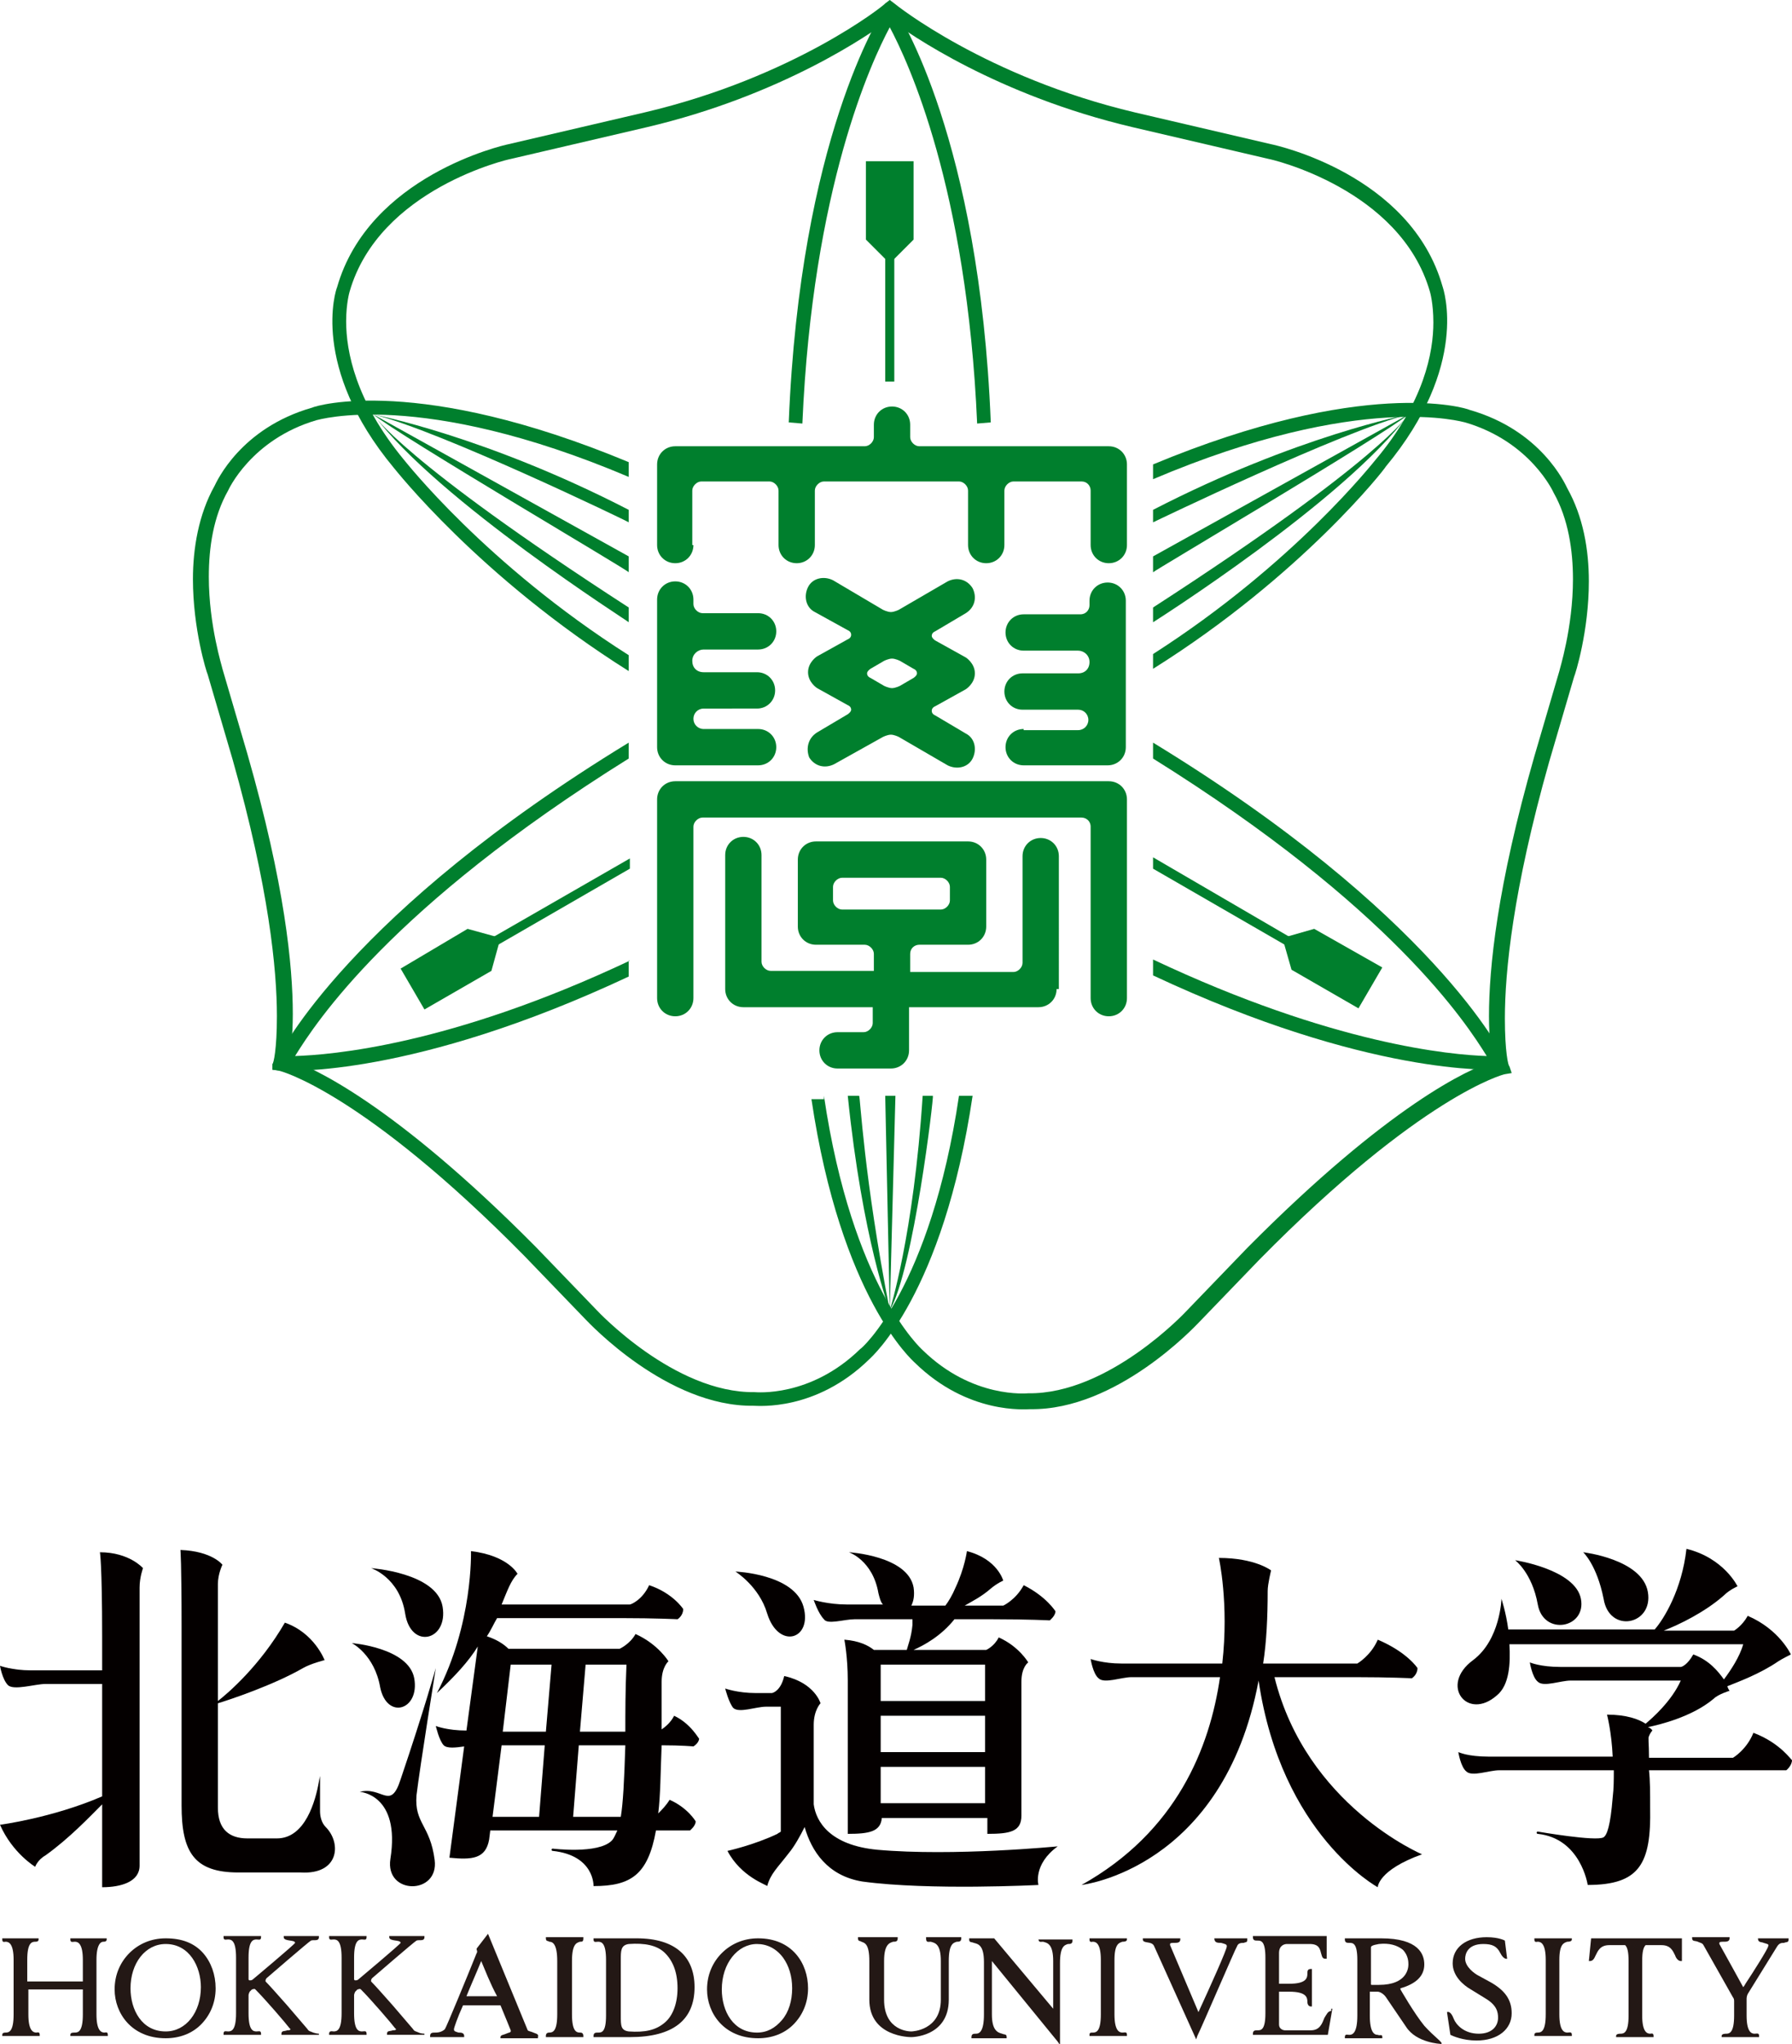 <?xml version="1.0" encoding="utf-8"?>
<!-- Generator: Adobe Illustrator 26.3.1, SVG Export Plug-In . SVG Version: 6.00 Build 0)  -->
<svg version="1.1" id="レイヤー_1" xmlns="http://www.w3.org/2000/svg" xmlns:xlink="http://www.w3.org/1999/xlink" x="0px"
	 y="0px" viewBox="0 0 157.9 180" style="enable-background:new 0 0 157.9 180;" xml:space="preserve">
<style type="text/css">
	.st0{fill:#007F2D;}
	.st1{fill:#231815;}
	.st2{fill:#040000;}
</style>
<path class="st0" d="M101.6,58.9c13.1-8.2,20.5-17.7,20.5-17.8c7.4-8.9,5.1-15.6,5-15.9c-2.8-9.8-14.6-12.4-15.1-12.5l-12-2.8
	C86.9,6.8,78.9,0.4,78.8,0.3L78.4,0l-0.4,0.3C78,0.4,70,6.8,56.8,9.9l-12,2.8c-0.5,0.1-12.3,2.8-15.1,12.6c-0.1,0.2-2.4,7,5,15.9
	c0.1,0.1,7.5,9.6,20.7,17.9l0-1.4c-12.6-8-19.7-17.1-19.8-17.2c-4.3-5.2-5.1-9.6-5.1-12.2c0-1.6,0.3-2.6,0.3-2.6
	c2.6-9.1,14.1-11.7,14.2-11.7l12-2.8c11.9-2.8,19.7-8.2,21.4-9.5c1.7,1.3,9.5,6.7,21.4,9.5l12,2.8c0.1,0,11.6,2.6,14.2,11.7
	c0,0,0.3,1,0.3,2.7c0,2.6-0.8,7-5.1,12.1c-0.1,0.1-7.1,9.1-19.6,17.1V58.9z"/>
<path class="st0" d="M77.9,0.8c-0.3,0.5-7.4,11.4-8.4,36.4l1.2,0.1c0.9-20.8,6.1-31.9,7.7-34.9c1.6,3,6.8,14.1,7.7,34.9l1.2-0.1
	c-1-25-8.1-35.9-8.4-36.4L78.4,0L77.9,0.8z"/>
<polygon class="st0" points="78.4,23.2 76.3,21.1 76.3,14.2 80.5,14.2 80.5,21.1 "/>
<rect x="78" y="21.9" class="st0" width="0.8" height="11.7"/>
<path class="st0" d="M55.5,84.6C39.6,92.1,29.1,92.9,26,93c1.8-2.9,8.4-13.1,29.4-26.2v-1.4c-24.6,15-30.8,27.4-31,27.9L24,94.2
	l0.9,0.1c0.5,0,11.5,0.6,30.5-8.3V84.6z"/>
<polygon class="st0" points="44.1,82.6 43.3,85.5 37.4,88.9 35.3,85.3 41.2,81.8 "/>
<polygon class="st0" points="55.5,75.6 42.8,82.9 43.2,83.6 55.5,76.5 "/>
<path class="st0" d="M84.5,96.5c-2.5,16.9-8.6,22.3-8.7,22.3c-4.4,4.3-9.2,3.8-9.3,3.8l0,0h0c-7.1,0.1-13.9-7.2-13.9-7.2l-5.4-5.6
	C34.6,97.1,27.5,94,25.5,93.3c0.1-0.7,0.3-2,0.3-4c0-4.2-0.7-11.4-4-22.9l-2.2-7.5c0-0.1-1.2-3.8-1.2-8.1c0-2.6,0.4-5.3,1.7-7.6l0,0
	l0,0c0,0,2-4.5,7.8-6.2c0.1,0,9.1-2.8,27.5,5v-1.3c-18.5-7.7-27.5-5-27.9-4.8c-6.3,1.8-8.4,6.5-8.6,6.9c-1.4,2.5-1.9,5.5-1.9,8.2
	c0,4.4,1.2,8.2,1.3,8.4l2.2,7.5c3.2,11.3,3.9,18.5,3.9,22.6c0,2.9-0.3,4.2-0.4,4.2L24,94.2l0.6,0.1c0.1,0,7.4,1.9,21.6,16.3l5.4,5.6
	c0.3,0.3,7.2,7.7,14.8,7.6c0.4,0,5.5,0.5,10.2-4.1c0.2-0.2,6.5-5.7,9.1-23.2H84.5z"/>
<path class="st0" d="M101.6,84.5c15.9,7.5,26.3,8.4,29.4,8.5c-1.8-2.9-8.4-13.1-29.4-26.2v-1.4c24.6,15,30.8,27.4,31,27.9l0.4,0.8
	l-0.9,0.1c-0.5,0-11.5,0.6-30.5-8.3V84.5z"/>
<polygon class="st0" points="113,82.6 113.8,85.4 119.7,88.8 121.8,85.2 115.8,81.8 "/>
<polygon class="st0" points="101.6,75.5 114.3,82.9 113.9,83.6 101.6,76.5 "/>
<path class="st0" d="M72.6,96.5c2.5,16.9,8.6,22.3,8.7,22.4c4.4,4.3,9.2,3.8,9.3,3.8l0,0h0c7.1,0.1,13.9-7.2,13.9-7.2l5.4-5.6
	c12.5-12.6,19.6-15.8,21.6-16.4c-0.1-0.7-0.3-2-0.3-4c0-4.2,0.7-11.4,4-22.9l2.2-7.5c0-0.1,1.2-3.8,1.2-8.1c0-2.5-0.4-5.3-1.7-7.6
	l0,0l0,0c0,0-2-4.5-7.8-6.2c-0.1,0-9.1-2.8-27.5,5v-1.3c18.5-7.7,27.5-5,27.9-4.8c6.3,1.8,8.4,6.5,8.6,6.9c1.4,2.5,1.9,5.4,1.9,8.2
	c0,4.4-1.2,8.2-1.3,8.4l-2.2,7.5c-3.2,11.3-3.9,18.5-3.9,22.6c0,2.9,0.3,4.2,0.4,4.2l0.2,0.6l-0.6,0.1c-0.1,0-7.4,1.9-21.6,16.3
	l-5.4,5.6c-0.3,0.3-7.2,7.7-14.8,7.6c-0.4,0-5.5,0.5-10.2-4.1c-0.2-0.2-6.5-5.7-9.1-23.2H72.6z"/>
<path class="st0" d="M32.9,36.5c0,0,9.9,1.9,22.5,8.4V46C55.5,46,38.7,37.9,32.9,36.5"/>
<path class="st0" d="M32.9,36.5l22.5,12.5v1.4C55.5,50.3,35.2,38.4,32.9,36.5"/>
<path class="st0" d="M32.9,36.5c0,0,2.4,4,22.5,17v1.3C55.5,54.8,38.6,44.1,32.9,36.5"/>
<path class="st0" d="M124.1,36.5c0,0-9.9,1.9-22.5,8.4V46C101.6,46,118.4,37.9,124.1,36.5"/>
<path class="st0" d="M124.1,36.5l-22.5,12.5v1.4C101.6,50.3,121.8,38.4,124.1,36.5"/>
<path class="st0" d="M124.1,36.5c0,0-2.4,4-22.5,17v1.3C101.6,54.8,118.5,44.1,124.1,36.5"/>
<path class="st0" d="M78.4,115.4c0,0-2.4-6.2-3.7-18.9h1C75.8,96.5,76.1,103.6,78.4,115.4"/>
<polygon class="st0" points="78.9,96.5 78.4,115.4 78,96.5 "/>
<path class="st0" d="M78.4,115.4c0,0,2.1-6.6,2.9-18.9h0.9C82.3,96.5,80.5,111.8,78.4,115.4"/>
<path class="st0" d="M61.1,48c0,0.9-0.7,1.6-1.6,1.6c-0.9,0-1.6-0.7-1.6-1.6v-7.1c0-0.9,0.7-1.6,1.6-1.6h16.7c0.4,0,0.8-0.4,0.8-0.8
	v-1.1c0-0.9,0.7-1.6,1.6-1.6c0.9,0,1.6,0.7,1.6,1.6v1.1c0,0.4,0.4,0.8,0.8,0.8h16.7c0.9,0,1.6,0.7,1.6,1.6V48c0,0.9-0.7,1.6-1.6,1.6
	c-0.9,0-1.6-0.7-1.6-1.6v-4.8c0-0.4-0.3-0.8-0.8-0.8h-6c-0.4,0-0.8,0.4-0.8,0.8V48c0,0.9-0.7,1.6-1.6,1.6c-0.9,0-1.6-0.7-1.6-1.6
	l0-4.8c0-0.4-0.4-0.8-0.8-0.8H72.6c-0.4,0-0.8,0.4-0.8,0.8V48c0,0.9-0.7,1.6-1.6,1.6c-0.9,0-1.6-0.7-1.6-1.6v-4.8
	c0-0.4-0.4-0.8-0.8-0.8h-6c-0.4,0-0.8,0.4-0.8,0.8V48z"/>
<path class="st0" d="M57.9,87.9c0,0.9,0.7,1.6,1.6,1.6c0.9,0,1.6-0.7,1.6-1.6V72.8c0-0.4,0.4-0.8,0.8-0.8h33.4
	c0.4,0,0.8,0.3,0.8,0.8v15.1c0,0.9,0.7,1.6,1.6,1.6c0.9,0,1.6-0.7,1.6-1.6V70.4c0-0.9-0.7-1.6-1.6-1.6H59.5c-0.9,0-1.6,0.7-1.6,1.6
	V87.9z"/>
<path class="st0" d="M90.2,64.2c-0.9,0-1.6,0.7-1.6,1.6c0,0.9,0.7,1.6,1.6,1.6h7.4c0.9,0,1.6-0.7,1.6-1.6l0-12.9
	c0-0.9-0.7-1.6-1.6-1.6c-0.9,0-1.6,0.7-1.6,1.6v0.4c0,0.4-0.3,0.8-0.8,0.8h-5c-0.9,0-1.6,0.7-1.6,1.6c0,0.9,0.7,1.6,1.6,1.6H95
	c0.5,0,1,0.4,1,1s-0.4,1-1,1h-4.9c-0.9,0-1.6,0.7-1.6,1.6c0,0.9,0.7,1.6,1.6,1.6h4.9c0.5,0,0.9,0.4,0.9,0.9c0,0.5-0.4,0.9-0.9,0.9
	H90.2z"/>
<path class="st0" d="M57.9,52.8c0-0.9,0.7-1.6,1.6-1.6c0.9,0,1.6,0.7,1.6,1.6v0.4c0,0.4,0.4,0.8,0.8,0.8h4.9c0.9,0,1.6,0.7,1.6,1.6
	c0,0.9-0.7,1.6-1.6,1.6H62c-0.5,0-1,0.4-1,1s0.4,1,1,1h4.7c0.9,0,1.6,0.7,1.6,1.6c0,0.9-0.7,1.6-1.6,1.6H62c-0.5,0-0.9,0.4-0.9,0.9
	c0,0.5,0.4,0.9,0.9,0.9h4.8c0.9,0,1.6,0.7,1.6,1.6c0,0.9-0.7,1.6-1.6,1.6h-7.3c-0.9,0-1.6-0.7-1.6-1.6V52.8z"/>
<path class="st0" d="M93.1,87.1c0,0.9-0.7,1.6-1.6,1.6H80.1v3.8c0,0.9-0.7,1.6-1.6,1.6h-4.7c-0.9,0-1.6-0.7-1.6-1.6
	c0-0.9,0.7-1.6,1.6-1.6h2.3c0.4,0,0.8-0.4,0.8-0.8v-1.4H65.5c-0.9,0-1.6-0.7-1.6-1.6V75.3c0-0.9,0.7-1.6,1.6-1.6
	c0.9,0,1.6,0.7,1.6,1.6v9.4c0,0.4,0.4,0.8,0.8,0.8H77V84c0-0.4-0.4-0.8-0.8-0.8h-4.3c-0.9,0-1.6-0.7-1.6-1.6v-5.9
	c0-0.9,0.7-1.6,1.6-1.6h13.4c0.9,0,1.6,0.7,1.6,1.6v5.9c0,0.9-0.7,1.6-1.6,1.6h-4.3c-0.4,0-0.8,0.3-0.8,0.8v1.6h9.1
	c0.4,0,0.8-0.4,0.8-0.8v-9.4c0-0.9,0.7-1.6,1.6-1.6c0.9,0,1.6,0.7,1.6,1.6V87.1z M83.7,78.1c0-0.4-0.4-0.8-0.8-0.8h-8.7
	c-0.4,0-0.8,0.4-0.8,0.8v1.2c0,0.4,0.4,0.8,0.8,0.8h8.7c0.4,0,0.8-0.4,0.8-0.8V78.1z"/>
<path class="st0" d="M73.5,67.3c-0.8,0.4-1.7,0.2-2.2-0.6C71,65.9,71.2,65,72,64.5l2.7-1.6c0,0,0.3-0.2,0.3-0.4
	c0-0.3-0.3-0.4-0.3-0.4L72,60.6c0,0-0.8-0.5-0.8-1.4c0-0.9,0.8-1.4,0.8-1.4l2.7-1.5c0,0,0.3-0.1,0.3-0.4c0-0.3-0.3-0.4-0.3-0.4
	l-2.9-1.6c-0.8-0.4-1-1.4-0.6-2.2c0.4-0.8,1.4-1,2.2-0.6l4.4,2.6c0,0,0.4,0.2,0.7,0.2c0.3,0,0.7-0.2,0.7-0.2l4.3-2.5
	c0.8-0.4,1.7-0.2,2.2,0.6c0.4,0.8,0.2,1.7-0.6,2.2l-2.7,1.6c0,0-0.3,0.1-0.3,0.4c0,0.2,0.3,0.4,0.3,0.4l2.7,1.5c0,0,0.8,0.5,0.8,1.4
	c0,0.9-0.8,1.4-0.8,1.4l-2.7,1.5c0,0-0.3,0.1-0.3,0.4c0,0.3,0.3,0.4,0.3,0.4l2.7,1.6c0.8,0.4,1,1.4,0.6,2.2c-0.4,0.8-1.4,1-2.2,0.6
	l-4.3-2.5c0,0-0.4-0.2-0.7-0.2c-0.3,0-0.7,0.2-0.7,0.2L73.5,67.3z M76.7,58.9c0,0-0.3,0.2-0.3,0.4c0,0.3,0.3,0.4,0.3,0.4l1.2,0.7
	c0,0,0.4,0.2,0.7,0.2c0.3,0,0.7-0.2,0.7-0.2l1.2-0.7c0,0,0.3-0.2,0.3-0.4c0-0.3-0.3-0.4-0.3-0.4l-1.2-0.7c0,0-0.4-0.2-0.7-0.2
	c-0.3,0-0.7,0.2-0.7,0.2L76.7,58.9z"/>
<path class="st1" d="M17.9,172c-0.8-0.9-1.9-1.3-3.3-1.3c-1.3,0-2.4,0.5-3.2,1.3c-0.8,0.8-1.3,1.9-1.3,3.2c0,2.1,1.5,4.3,4.5,4.3
	c1.2,0,2.3-0.4,3.1-1.2c0.8-0.8,1.3-1.9,1.3-3.2C19,173.9,18.6,172.8,17.9,172 M14.6,171.2c2.1,0,3.1,2,3.1,3.8
	c0,2.2-1.3,3.9-3.1,3.9c-2.1,0-3.1-1.9-3.1-3.8C11.5,172.9,12.8,171.2,14.6,171.2"/>
<path class="st1" d="M66.8,170.7c-1.3,0-2.4,0.5-3.2,1.3c-0.8,0.8-1.3,1.9-1.3,3.2c0,2.1,1.5,4.3,4.5,4.3c1.2,0,2.3-0.4,3.1-1.2
	c0.8-0.8,1.3-1.9,1.3-3.2C71.2,172.9,69.8,170.7,66.8,170.7 M66.7,171.2c0.9,0,1.7,0.4,2.3,1.2c0.5,0.7,0.8,1.6,0.8,2.7
	c0,1.1-0.3,2.1-0.9,2.8c-0.6,0.7-1.3,1.1-2.2,1.1c-2.1,0-3.1-1.9-3.1-3.8C63.6,172.9,65,171.2,66.7,171.2"/>
<path class="st1" d="M47,179c-0.2-0.1-0.4-0.1-0.5-0.2l-3.5-8.5l-1,1.3l0,0.1c0,0,0.1,0.2,0,0.3c0,0,0,0,0,0c-0.8,2-2.7,6.6-2.8,6.7
	c-0.2,0.2-0.5,0.3-0.8,0.3c-0.3,0-0.5,0-0.5,0.3v0.1h3v-0.1c0-0.3-0.3-0.3-0.5-0.3c-0.3-0.1-0.4-0.1-0.4-0.3c0-0.1,0.3-1,0.8-2.1
	h3.3c0.5,1.2,0.9,2.2,0.9,2.2c0,0,0,0.1,0,0.1c0,0,0,0,0,0c0,0.1-0.2,0.1-0.4,0.2c-0.2,0.1-0.5,0.1-0.5,0.3v0.1h3.3v-0.1
	C47.5,179.1,47.2,179.1,47,179 M42.4,172.7c0.3,0.7,0.8,2,1.4,3.1h-2.7C41.5,174.8,42,173.7,42.4,172.7"/>
<path class="st1" d="M56.1,170.7h-3.8v0.1c0,0.3,0.2,0.2,0.4,0.2c0.3,0,0.7,0.1,0.7,1.6v4.9c0,1.5-0.4,1.5-0.7,1.5
	c-0.2,0-0.4,0-0.4,0.3v0.1h2l1.2,0c3.8,0,5.7-1.5,5.7-4.4C61.2,172.3,59.5,170.7,56.1,170.7 M58.6,178.1c-0.8,0.7-1.8,0.9-3.2,0.8
	c-0.7-0.1-0.7-0.5-0.7-1.4v-4.9c0-0.8,0-1.3,0.7-1.4c1.4-0.1,2.5,0.1,3.2,0.8c0.7,0.7,1.1,1.7,1.1,3.1
	C59.7,176.4,59.3,177.5,58.6,178.1"/>
<path class="st1" d="M51.1,171c0.2,0,0.3,0,0.3-0.3v-0.1h-3.3v0.1c0,0.3,0.2,0.2,0.3,0.3c0.3,0,0.7,0.2,0.7,1.7v4.7
	c0,1.5-0.4,1.6-0.7,1.6c-0.2,0-0.3,0.1-0.3,0.3v0.1h3.3v-0.1c0-0.3-0.2-0.3-0.3-0.3c-0.3,0-0.7-0.1-0.7-1.6v-4.7
	C50.4,171.2,50.8,171.1,51.1,171"/>
<path class="st1" d="M9.1,171c0.1,0,0.3,0,0.3-0.2v-0.1H6.2v0.1c0,0.3,0.2,0.2,0.4,0.2c0.3,0,0.7,0.2,0.7,1.6v1.9H2.4v-1.9
	c0-1.5,0.4-1.6,0.7-1.6c0.1,0,0.3,0,0.3-0.2v-0.1H0.2v0.1c0,0.3,0.2,0.2,0.3,0.2c0.3,0,0.7,0.2,0.7,1.6v4.8c0,1.5-0.4,1.6-0.7,1.6
	c-0.1,0-0.3,0-0.3,0.2v0.1h3.3v-0.1c0-0.3-0.2-0.2-0.3-0.2c-0.3,0-0.7-0.2-0.7-1.6v-2.2h4.8v2.2c0,1.5-0.4,1.6-0.7,1.6
	c-0.2,0-0.4,0-0.4,0.2v0.1h3.3v-0.1c0-0.3-0.2-0.2-0.3-0.2c-0.3,0-0.7-0.2-0.7-1.6v-4.8C8.5,171.2,8.9,171,9.1,171"/>
<path class="st1" d="M27.6,179c-0.2-0.1-0.4-0.1-0.5-0.3l-1.8-2.1c-0.8-0.9-1.5-1.7-1.9-2.1c0,0,0,0,0-0.1c0-0.1,0.1-0.2,0.1-0.2
	c0,0,3.7-3.2,3.9-3.3c0.2-0.1,0.7,0.1,0.7-0.3v-0.1H25v0.1c0,0.4,1,0.2,1,0.5c0,0.1-3.7,3.2-3.7,3.2c-0.1,0.1-0.2,0.1-0.3,0.1
	c-0.1,0-0.1-0.1-0.1-0.1h0v-1.9c0-1.5,0.4-1.6,0.7-1.6c0.2,0,0.4,0.1,0.4-0.2v-0.1h-3.3v0.1c0,0.3,0.2,0.2,0.4,0.2
	c0.3,0,0.7,0.1,0.7,1.6v4.9c0,1.5-0.4,1.6-0.7,1.6c-0.2,0-0.4-0.1-0.4,0.2v0.1h3.3v-0.1c0-0.3-0.2-0.2-0.4-0.2
	c-0.3,0-0.7-0.1-0.7-1.6v-1.6c0,0,0-0.1,0.1-0.3l0.2-0.2c0.1,0,0.2-0.1,0.3,0c0.9,0.9,2.7,3,3,3.4c0.1,0.1,0.1,0.1,0.1,0.1
	c0,0.1-0.2,0.1-0.3,0.1c-0.2,0.1-0.5,0-0.5,0.3v0.1h3.3v-0.1C28.1,179.1,27.9,179.1,27.6,179"/>
<path class="st1" d="M36.9,179c-0.2-0.1-0.4-0.1-0.5-0.3l-1.8-2.1c-0.8-0.9-1.5-1.7-1.9-2.1c0,0,0,0,0-0.1c0-0.1,0.1-0.2,0.1-0.2
	c0,0,3.7-3.2,3.9-3.3c0.2-0.1,0.7,0.1,0.7-0.3v-0.1h-3.1v0.1c0,0.4,1,0.2,1,0.5c0,0.1-3.7,3.2-3.7,3.2c-0.1,0.1-0.2,0.1-0.3,0.1
	c-0.1,0-0.1-0.1-0.1-0.1h0v-1.9c0-1.5,0.4-1.6,0.7-1.6c0.2,0,0.4,0.1,0.4-0.2v-0.1h-3.3v0.1c0,0.3,0.2,0.2,0.4,0.2
	c0.3,0,0.7,0.1,0.7,1.6v4.9c0,1.5-0.4,1.6-0.7,1.6c-0.1,0-0.4-0.1-0.4,0.2v0.1h3.3v-0.1c0-0.3-0.2-0.2-0.4-0.2
	c-0.3,0-0.7-0.1-0.7-1.6v-1.6c0,0,0-0.1,0.1-0.3l0.2-0.2c0.1,0,0.2-0.1,0.3,0c0.9,0.9,2.7,3,3,3.4c0.1,0.1,0.1,0.1,0.1,0.1
	c0,0.1-0.2,0.1-0.3,0.1c-0.2,0.1-0.5,0-0.5,0.3v0.1h3.3v-0.1C37.4,179.1,37.1,179.1,36.9,179"/>
<path class="st1" d="M131.4,174.6l-1.1-0.6c-0.4-0.2-1.2-0.8-1.2-1.5c0-0.4,0.2-1.3,1.6-1.3c0.8,0,1.2,0.2,1.5,0.8
	c0.3,0.6,0.6,0.5,0.6,0.5l-0.2-1.6l0,0c0,0-0.5-0.3-1.6-0.3c-1.8,0-3,0.9-3,2.3c0,1.1,0.9,1.9,1.6,2.3l1.3,0.8
	c1,0.6,1.1,1.2,1.1,1.7c0,0.7-0.5,1.4-1.7,1.4c-1.3,0-2-0.8-2.2-1.3c-0.3-0.8-0.6-0.6-0.6-0.6l0.3,2l0,0c0.2,0.1,1.1,0.5,2.3,0.5
	c1.9,0,3.1-1,3.1-2.4C133.2,176.1,132.6,175.3,131.4,174.6"/>
<path class="st1" d="M81.6,170.7L81.6,170.7c0,0.4,0.2,0.3,0.4,0.3c0.4,0.1,0.9,0.2,0.9,1.7v3.4c0,2.7-2.5,2.8-2.6,2.8
	c-0.1,0-2.4,0-2.4-2.8v-3.4c0-1.5,0.5-1.6,0.8-1.7c0.2,0,0.4,0,0.4-0.3v-0.1h-3.5v0.1c0,0.3,0.2,0.2,0.3,0.3
	c0.3,0.1,0.7,0.2,0.7,1.7v3.4c0,3.3,3.6,3.3,3.7,3.3c0,0,3.3,0,3.3-3.3v-3.4c0-1.5,0.4-1.6,0.7-1.7c0.2,0,0.4,0,0.4-0.3v-0.1H81.6z"
	/>
<path class="st1" d="M98.9,171c0.1,0,0.4,0,0.4-0.2v-0.1h-3.3v0.1c0,0.3,0.2,0.2,0.3,0.2c0.3,0,0.7,0.2,0.7,1.6v4.8
	c0,1.5-0.4,1.6-0.7,1.6c-0.2,0-0.3,0-0.3,0.2v0.1h3.3v-0.1c0-0.3-0.2-0.2-0.4-0.2c-0.3,0-0.7-0.2-0.7-1.6v-4.8
	C98.2,171.2,98.6,171.1,98.9,171"/>
<path class="st1" d="M138.1,171c0.1,0,0.4,0,0.4-0.2v-0.1h-3.3v0.1c0,0.3,0.2,0.2,0.3,0.2c0.3,0,0.7,0.2,0.7,1.6v4.8
	c0,1.5-0.4,1.6-0.7,1.6c-0.1,0-0.3,0-0.3,0.2v0.1h3.3v-0.1c0-0.3-0.2-0.2-0.4-0.2c-0.3,0-0.7-0.2-0.7-1.6v-4.8
	C137.4,171.2,137.8,171.1,138.1,171"/>
<path class="st1" d="M107,170.7L107,170.7c0,0.4,0.3,0.4,0.6,0.4c0.3,0.1,0.5,0.1,0.5,0.3c0,0.3-1.4,3.4-2.5,5.8l-2.5-5.9
	c0-0.1,0-0.1,0-0.1c0-0.1,0.2-0.1,0.4-0.1c0.2,0,0.5,0,0.5-0.3v-0.1h-3.3v0.1c0,0.4,0.8,0.1,1,0.6l3.7,8.2l0.1-0.3
	c0.4-0.8,3.4-7.8,3.5-7.9c0.1-0.3,0.4-0.3,0.6-0.3c0.2-0.1,0.3,0,0.3-0.3v-0.1H107z"/>
<path class="st1" d="M154.9,170.7L154.9,170.7c0,0.4,0.3,0.3,0.5,0.4c0.3,0.1,0.5,0.1,0.4,0.3c0,0.2-1.4,2.4-2,3.3
	c0,0-0.1,0.2-0.2,0.3c-0.1-0.2-2.1-3.8-2.1-3.8c0,0,0-0.1,0-0.1c0,0,0,0,0,0c0-0.1,0.2-0.1,0.4-0.1c0.2,0,0.5,0,0.5-0.3v-0.1h-3.3
	v0.1c0,0.3,0.3,0.2,0.5,0.3c0.2,0.1,0.4,0.1,0.5,0.3l2.6,4.6c0,0,0.1,0.1,0.1,0.3v1.3c0,1.5-0.4,1.6-0.7,1.6c-0.1,0-0.4,0-0.4,0.2
	v0.1h3.3v-0.1c0-0.3-0.2-0.2-0.4-0.2c-0.3,0-0.7-0.2-0.7-1.6V176c0-0.2,0.1-0.4,0.1-0.4l2.6-4.2c0.2-0.3,0.4-0.3,0.6-0.3
	c0.2-0.1,0.4,0,0.4-0.3v-0.1H154.9z"/>
<path class="st1" d="M91.5,170.7L91.5,170.7c0,0.4,0.2,0.3,0.4,0.3c0.4,0.1,0.9,0.2,0.9,1.7l0,4.2l-5.2-6.2h-2.2v0.1
	c0,0.3,0.2,0.2,0.4,0.3c0.4,0.1,0.9,0.2,0.9,1.7v4.6c0,1.5-0.4,1.7-0.7,1.7c-0.2,0-0.4,0-0.4,0.3v0.1h3.1v-0.1
	c0-0.3-0.2-0.2-0.4-0.3c-0.4-0.1-0.9-0.3-0.9-1.7v-4.7l5.8,7.1l0.2,0.3v0l0,0l0-0.3v-6.9c0-1.5,0.4-1.6,0.7-1.7c0.2,0,0.4,0,0.4-0.3
	v-0.1H91.5z"/>
<path class="st1" d="M117.3,177.1c-0.3,0-0.4,0.3-0.6,0.6c-0.2,0.5-0.4,1.1-1.2,1.1h-2.3c-0.1,0-0.5-0.1-0.5-0.5v-2.9h0.9
	c1.5,0,1.6,0.5,1.6,0.9c0,0.2,0.1,0.4,0.3,0.4h0.1v-3.3h-0.1c-0.3,0-0.3,0.2-0.3,0.4c0,0.4-0.1,0.9-1.6,0.9h-0.9v-2.7
	c0-0.7,0.5-0.8,0.7-0.8h2c0.8,0,0.9,0.4,1,0.8c0.1,0.3,0.1,0.5,0.4,0.5h0.1v-2h-6.5v0.1c0,0.3,0.2,0.3,0.4,0.3c0.3,0,0.7,0,0.7,1.5
	v4.9c0,1.5-0.4,1.5-0.7,1.5c-0.2,0-0.4,0-0.4,0.3v0.1h6.6l0.4-2.3H117.3z"/>
<path class="st1" d="M148.2,170.7h-8l-0.2,2h0.1c0.3,0,0.4-0.3,0.5-0.5c0.2-0.4,0.4-0.9,1.2-0.9h1.4c0.2,0.2,0.3,0.6,0.3,1.4v4.8
	c0,1.5-0.4,1.6-0.7,1.6c-0.1,0-0.4,0-0.4,0.2v0.1h3.3v-0.1c0-0.3-0.2-0.2-0.3-0.2c-0.3,0-0.7-0.2-0.7-1.6v-4.8
	c0-0.8,0.1-1.2,0.3-1.4h1.4c0.8,0,1,0.5,1.2,0.9c0.1,0.3,0.3,0.5,0.5,0.5h0.1L148.2,170.7z"/>
<path class="st1" d="M125.5,178.4c-0.9-1.1-2.1-3.2-2.1-3.2c0-0.1,0-0.1,0-0.1c0,0,0,0,0,0c1.4-0.4,2.1-1.1,2.1-2.1
	c0-0.9-0.5-2.3-3.8-2.3l-1.1,0l-0.1,0l-2,0v0.1c0,0.3,0.2,0.3,0.4,0.3c0.3,0,0.7,0,0.7,1.5v4.9c0,1.5-0.4,1.7-0.7,1.7
	c-0.2,0-0.4-0.1-0.4,0.2v0.1h3.3v-0.1c0-0.3-0.2-0.1-0.4-0.2c-0.3,0-0.7-0.2-0.7-1.7l0-2.1c0,0,0,0,0,0h0.7c0.1,0,0.5,0.1,0.8,0.6
	l1.7,2.5c0.9,1.4,3,1.5,3.1,1.5C127.2,179.9,126.4,179.4,125.5,178.4 M124.1,173c0,0.3-0.1,1.8-2.6,1.8h-0.6c-0.1,0-0.1,0-0.1-0.1
	v-3.2c0-0.1,0.1-0.2,0.7-0.3c0.9-0.1,1.6,0.1,2.1,0.5C124.1,172.2,124.1,172.8,124.1,173"/>
<path class="st2" d="M28.7,160.9c-0.4-0.4-0.5-1-0.5-1.4v-3.1c0,0,0,0,0,0c0,0,0,0,0,0l-0.1,0.5c0,0,0,0,0,0c-0.3,1.7-1.2,5-3.7,5
	h-2.6c-1.6,0-2.6-0.8-2.6-2.7V150c1-0.3,4.9-1.6,7.5-3.1c0.7-0.4,1.9-0.7,1.9-0.7s-0.9-2.4-3.5-3.3c-2.2,3.8-5,6.2-5.9,6.9v-10.3
	c0-0.9,0.4-1.7,0.4-1.7s-0.9-1.2-3.7-1.3c0,0,0.1,1.1,0.1,6.7v15.8c0,4.1,1.1,5.9,5,5.9h5.5C29.9,165.1,30.1,162.3,28.7,160.9
	 M9,144.1v3H2.7c-1.6,0-2.7-0.4-2.7-0.4s0.2,1.2,0.7,1.7c0.5,0.5,2.4-0.1,3.3-0.1h5v9.9c-4.4,1.9-9,2.5-9,2.5
	c1.1,2.5,3.1,3.7,3.1,3.7s0.2-0.6,0.9-1c2.1-1.5,3.9-3.4,5-4.5v5.6v1.7c1.7,0,3.3-0.5,3.3-1.9v-2.5v-10.4v-11.6
	c0-0.9,0.3-1.7,0.3-1.7s-1.2-1.4-3.8-1.4C8.8,136.6,9,137.7,9,144.1"/>
<path class="st2" d="M67.6,142.1c1,3.2,4,2.3,3.2-0.6c-0.8-2.9-6-3.1-6-3.1S66.9,139.7,67.6,142.1 M75.3,142.6h5.1
	c0,0.2,0,0.3,0,0.5c-0.1,1.1-0.4,1.8-0.5,2.2h-2.9v0c-0.5-0.4-1.3-0.8-2.6-0.9c0,0,0.3,1.5,0.3,3.6v13.5c1.9,0,2.9-0.2,3-1.4h9.3
	v1.4c2,0,3-0.2,3-1.6v-11.8c0-1.3,0.6-1.7,0.6-1.7s-0.8-1.4-2.6-2.2c-0.4,0.8-1.1,1.1-1.1,1.1h-6.4c0.9-0.4,2.4-1.2,3.6-2.7h3.4
	c3.1,0,5,0.1,5,0.1s0.5-0.4,0.5-0.8c0,0-0.8-1.3-2.8-2.3c-0.7,1.3-1.8,1.8-1.8,1.8H85c0.7-0.4,1.5-0.8,2.3-1.5
	c0.6-0.5,1.1-0.7,1.1-0.7s-0.5-1.9-3.2-2.6c0,0-0.2,1.5-1,3.2c-0.3,0.7-0.6,1.2-0.9,1.6h-3c0.2-0.4,0.3-0.9,0.2-1.6
	c-0.5-2.8-5.7-3.1-5.7-3.1s2.1,0.7,2.6,3.6c0.1,0.4,0.2,0.8,0.4,1h-3.2c-1.6,0-2.9-0.4-2.9-0.4s0.4,1.2,0.9,1.7
	C72.9,143.1,74.4,142.6,75.3,142.6 M86.8,158.8h-9.2v-3.2h9.2V158.8z M86.8,154.3h-9.2v-3.2h9.2V154.3z M86.8,149.8h-9.2v-3.2h9.2
	V149.8z M93.2,162.6c0,0-9.2,0.9-15.9,0.3c-4.2-0.4-5.4-2.5-5.6-4v-7c0-1.3,0.6-1.9,0.6-1.9s-0.5-1.8-3.2-2.4
	c-0.3,1.3-1,1.5-1.1,1.5h-1.4c-1.6,0-2.7-0.4-2.7-0.4s0.3,1.2,0.7,1.7c0.5,0.5,2-0.1,2.9-0.1h1.3v11c-0.1,0.1-0.2,0.1-0.3,0.2
	c-2.1,1-4.4,1.5-4.4,1.5c1.2,2.3,3.5,3,3.5,3.1c0.3-1.1,0.9-1.6,1.9-2.9c0.5-0.6,1-1.5,1.4-2.3c0.6,2.1,2,4.3,5.1,4.8
	c5.9,0.8,15.5,0.3,15.5,0.3S91,164.2,93.2,162.6"/>
<path class="st2" d="M125.3,163.3c0,0-10.2-4.3-13-15.6h7.1c3.1,0,5,0.1,5,0.1s0.5-0.3,0.5-0.9c0,0-0.9-1.4-3.5-2.5
	c-0.6,1.4-1.8,2.1-1.8,2.1h-8.3c0.3-1.9,0.4-4.1,0.4-6.4c0-0.6,0.3-1.8,0.3-1.8s-1.4-1.1-4.6-1.1c0,0,0.9,4,0.3,9.3l-8.9,0
	c-1.6,0-2.7-0.4-2.7-0.4s0.2,1.3,0.7,1.7c0.5,0.5,2-0.1,2.9-0.1h7.8c-0.9,6.2-3.8,13.6-12.2,18.3c0,0,12.5-1.4,15.6-18
	c2,13.6,10.5,18.2,10.5,18.2S121.4,164.7,125.3,163.3"/>
<path class="st2" d="M35.7,142.1c0.5,3.2,3.8,2.4,3.3-0.6c-0.5-3-6.3-3.4-6.3-3.4S35.2,138.9,35.7,142.1 M33.5,148.6
	c0.6,2.9,3.5,2,3-0.8c-0.5-2.7-5.5-3.1-5.5-3.1S33,145.7,33.5,148.6 M36.7,158.1c0.3-2.5,1.7-11.2,1.7-11.2s0,0,0,0c0,0,0,0,0,0
	s-1,3.6-3.1,9.8c-0.9,2.8-1.6,0.6-3.6,1.1c0,0,3.6,0.2,2.7,5.9c-0.5,3.2,4.3,3.2,3.9,0.1C37.9,160.7,36.5,160.6,36.7,158.1
	 M61.1,153.8c0,0,0.5-0.3,0.5-0.7c0,0.1-0.7-1.3-2.2-2c-0.3,0.6-0.8,1-1.1,1.2c0-1.3,0-2.7,0-4.2c0-1.3,0.6-1.8,0.6-1.8
	s-0.9-1.5-2.9-2.4c-0.5,0.9-1.4,1.3-1.4,1.3h-9.8c-0.4-0.4-1-0.8-1.9-1.1c0.4-0.6,0.6-1.1,0.9-1.6v0h10.9c3.1,0,5,0.1,5,0.1
	s0.5-0.3,0.5-0.9c0,0-0.9-1.4-3-2.1c-0.6,1.3-1.6,1.7-1.7,1.7H44.2c0.5-1.2,0.8-2.1,1.4-2.7c0,0-0.8-1.6-4.1-2c0,0,0.2,6.4-3,12.5
	c1.6-1.5,2.8-2.8,3.6-4.1l-1,7.4h0c-1.7,0-2.7-0.4-2.7-0.4s0.3,1.3,0.7,1.7c0.3,0.3,1.1,0.2,1.8,0.1l-1.3,9.8c2,0.2,3.2,0.1,3.5-1.6
	l0.1-0.8h11.2c-0.2,0.4-0.3,0.7-0.5,0.9c-1.2,1.2-5.2,0.7-5.2,0.7s-0.1,0-0.1,0.1c0,0.1,0.1,0.1,0.1,0.1c3.7,0.4,3.6,3.1,3.6,3.1
	c3.3,0,4.8-1,5.5-4.9c1.9,0,3,0,3,0s0.5-0.4,0.5-0.8c0,0-0.7-1.2-2.3-1.9c-0.3,0.5-0.7,0.9-1,1.2c0.2-1.6,0.2-3.6,0.3-6
	C60.1,153.7,61.1,153.8,61.1,153.8 M47.5,160h-4.1l0.8-6.3H48L47.5,160z M48.1,152.5h-3.8l0.7-5.9h3.6L48.1,152.5z M54.7,160h-4.2
	l0.5-6.3l4.1,0C55,156.9,54.9,158.8,54.7,160 M55.1,152.5h-4l0.5-5.9h3.6C55.1,148.9,55.1,150.8,55.1,152.5"/>
<path class="st2" d="M135.5,141.3c0.5,2.8,4.3,2.1,3.8-0.5c-0.5-2.6-5.8-3.4-5.8-3.4S135,138.5,135.5,141.3 M141.3,140.8
	c0.5,3.1,4.4,2.3,3.9-0.6c-0.5-2.9-5.7-3.5-5.7-3.5S140.7,137.8,141.3,140.8 M154.5,152.6c-0.6,1.5-1.8,2.2-1.8,2.2l-7.4,0
	c0-1.3-0.1-1.8,0-1.9c0.1-0.3,0.3-0.5,0.3-0.5s-0.1-0.2-0.4-0.3c1-0.2,3.9-0.9,5.8-2.5c0.4-0.4,1.4-0.7,1.4-0.7s-0.1-0.1-0.2-0.4
	c1-0.4,2.9-1.1,4.5-2.2c0.3-0.2,1.1-0.6,1.1-0.6s-1-2.2-3.8-3.4c-0.5,0.9-1.2,1.3-1.2,1.3h-6.2c1.3-0.5,3.6-1.6,5.3-3.1
	c0.5-0.5,1.2-0.8,1.2-0.8s-1.2-2.5-4.5-3.3c-0.4,3.6-2,6.2-2.8,7.1h-12.9c-0.2-1.5-0.6-2.7-0.6-2.7s-0.1,3.6-2.5,5.4
	c-3,2.2-0.5,5.4,2.1,3.1c1.1-0.9,1.2-2.8,1.1-4.5h20.6c-0.3,1.1-1.1,2.3-1.7,3.1c-0.5-0.7-1.3-1.7-2.7-2.2c-0.5,0.9-1,1.1-1.1,1.1
	h-10.6c-1.8,0-2.7-0.4-2.7-0.4s0.2,1.3,0.7,1.7c0.5,0.5,2-0.1,2.9-0.1h9.7c-0.8,1.8-2.5,3.3-3.1,3.8c-0.6-0.4-1.7-0.8-3.4-0.8
	c0,0,0.4,1.5,0.5,3.7h-10.9c-1.9,0-2.7-0.4-2.7-0.4s0.2,1.3,0.7,1.7c0.5,0.5,2-0.1,2.9-0.1h10.1c0,0.8,0,1.6-0.1,2.4
	c-0.2,2.5-0.5,3.3-0.8,3.5c-0.6,0.4-5.8-0.5-5.8-0.5s-0.1,0-0.1,0.1c0,0.1,0.1,0.1,0.1,0.1c3.8,0.4,4.4,4.5,4.4,4.5
	c4.6,0,5.6-1.9,5.5-6.8c0-1.4,0-2.4-0.1-3.3h7c3.2,0,5.1,0,5.1,0s0.5-0.4,0.5-0.9C157.9,155.1,156.9,153.5,154.5,152.6"/>
</svg>

